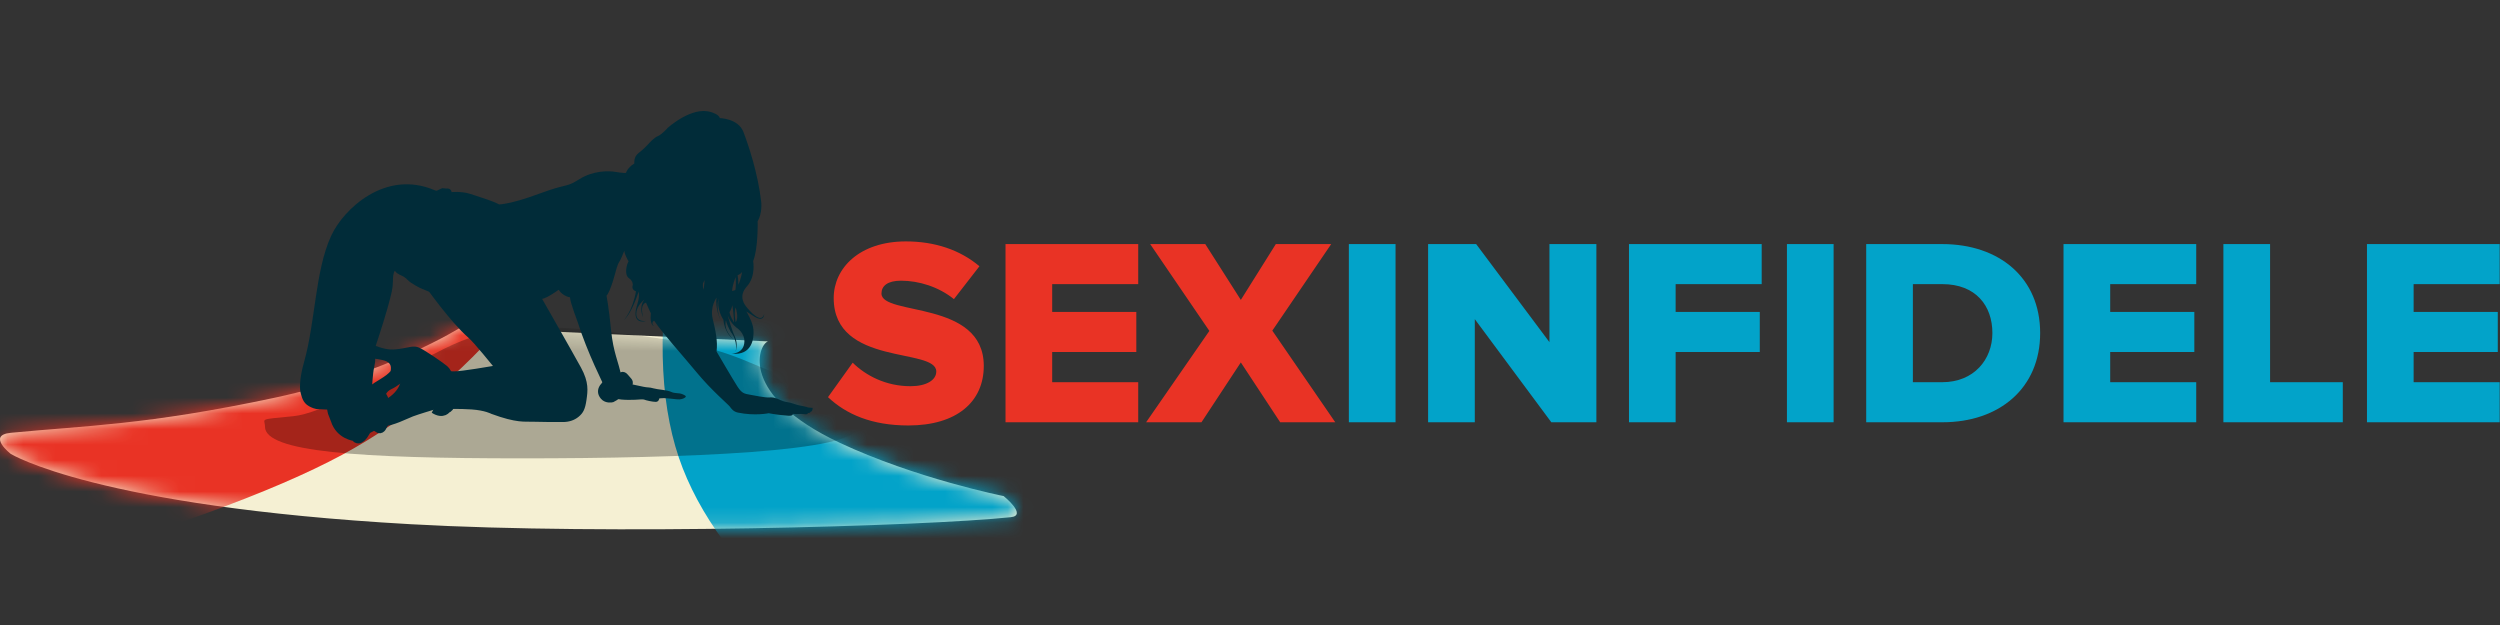 <?xml version="1.0" encoding="UTF-8"?>
<svg width="160px" height="40px" viewBox="0 0 160 40" version="1.1" xmlns="http://www.w3.org/2000/svg" xmlns:xlink="http://www.w3.org/1999/xlink">
    <rect x="0" y="0" width="160" height="40" fill="#333333" stroke="none"/>
    <!-- Generator: Sketch 52.6 (67491) - http://www.bohemiancoding.com/sketch -->
    <title>sexinfidele_logo@3x</title>
    <desc>Created with Sketch.</desc>
    <defs>
        <path d="M29.492,5.68434189e-14 C29.492,5.68434189e-14 24.801,2.964 17.606,4.5 C9.356,6.261 5.426,6.29 0.692,6.75 C-0.864,6.901 0.692,8.1 0.692,8.1 C0.692,8.1 6.141,11.463 26.292,12.6 C38.81,13.306 59.12,12.735 64.692,12.15 C65.772,12.037 64.234,10.8 64.234,10.8 C64.234,10.8 58.597,9.677 53.71,7.373 C47.316,4.358 48.498,1.134 49.148,0.9 L29.492,5.68434189e-14 Z" id="path-1"></path>
    </defs>
    <g id="sexinfidele_logo" stroke="none" stroke-width="1" fill="none" fill-rule="evenodd">
        <g id="Group-5" transform="translate(0, 7)">
            <g id="Group-10" transform="translate(0, 8.1)">
                <g id="Group-3" transform="translate(0, 5.85)">
                    <g id="Path-8">
                        <g id="Path-9">
                            <mask id="mask-2" fill="white">
                                <use xlink:href="#path-1"></use>
                            </mask>
                            <use id="Mask" fill="#F5F0D3" xlink:href="#path-1"></use>
                            <path d="M72.846,12.6 L52.011,19.569 C47.878,16.151 45.106,12.633 43.694,9.016 C42.282,5.399 42.032,0.692 42.943,-5.103 L61.465,-5.5 L72.846,12.6 Z" fill="#02A3C9" fill-rule="nonzero" mask="url(#mask-2)"></path>
                            <path d="M33.583,-1.85 C30.161,2.468 26.263,5.805 21.891,8.161 C17.519,10.517 10.443,13.094 0.662,15.891 C-8.464,8.886 -12.927,5.384 -12.728,5.384 C-12.429,5.384 1.397,-4.191 1.397,-4.191 C1.397,-4.191 11.447,-4.737 31.548,-5.828 L33.583,-1.85 Z" id="Path-8" fill="#E93325" fill-rule="nonzero" mask="url(#mask-2)"></path>
                            <path d="M38.902,0.285 C42.725,0.738 45.023,1.042 47.588,2.085 C51.999,3.881 54.902,5.339 54.902,6.36 C54.902,7.976 43.893,8.385 33.416,8.385 C22.938,8.385 16.959,7.976 16.959,6.36 C16.959,5.811 16.464,5.916 18.787,5.685 C20.522,5.513 23.919,3.559 26.102,2.535 C29.547,0.92 30.902,-0.662 38.902,0.285" id="Fill-1" fill-opacity="0.3" fill="#000000" mask="url(#mask-2)"></path>
                        </g>
                    </g>
                </g>
                <path d="M159.98,9.361 L159.98,11.925 L151.486,11.925 L151.486,0.521 L159.98,0.521 L159.98,3.085 L154.473,3.085 L154.473,4.863 L159.858,4.863 L159.858,7.429 L154.473,7.429 L154.473,9.361 L159.98,9.361 Z M142.297,11.925 L142.297,0.521 L145.285,0.521 L145.285,9.361 L149.939,9.361 L149.939,11.925 L142.297,11.925 Z M140.558,9.361 L140.558,11.925 L132.065,11.925 L132.065,0.521 L140.558,0.521 L140.558,3.085 L135.053,3.085 L135.053,4.863 L140.437,4.863 L140.437,7.429 L135.053,7.429 L135.053,9.361 L140.558,9.361 Z M124.317,3.085 L122.424,3.085 L122.424,9.361 L124.3,9.361 C126.332,9.361 127.513,7.907 127.513,6.214 C127.513,4.453 126.436,3.085 124.317,3.085 Z M124.317,11.925 L119.437,11.925 L119.437,0.521 L124.3,0.521 C127.947,0.521 130.57,2.675 130.57,6.214 C130.57,9.754 127.947,11.925 124.317,11.925 Z M114.364,11.925 L117.351,11.925 L117.351,0.521 L114.364,0.521 L114.364,11.925 Z M107.241,3.085 L107.241,4.863 L112.626,4.863 L112.626,7.429 L107.241,7.429 L107.241,11.925 L104.255,11.925 L104.255,0.521 L112.748,0.521 L112.748,3.085 L107.241,3.085 Z M99.285,11.925 L94.387,5.325 L94.387,11.925 L91.399,11.925 L91.399,0.521 L94.474,0.521 L99.164,6.796 L99.164,0.521 L102.168,0.521 L102.168,11.925 L99.285,11.925 Z M86.327,11.925 L89.315,11.925 L89.315,0.521 L86.327,0.521 L86.327,11.925 Z" id="Fill-5" fill="#02A3C9"></path>
                <path d="M85.457,11.925 L81.932,11.925 L79.413,8.095 L76.894,11.925 L73.351,11.925 L77.399,6.078 L73.611,0.521 L77.137,0.521 L79.413,4.094 L81.653,0.521 L85.197,0.521 L81.428,6.061 L85.457,11.925 Z M72.846,9.361 L72.846,11.925 L64.353,11.925 L64.353,0.521 L72.846,0.521 L72.846,3.085 L67.34,3.085 L67.34,4.863 L72.724,4.863 L72.724,7.429 L67.34,7.429 L67.34,9.361 L72.846,9.361 Z M57.665,2.864 C56.796,2.864 56.414,3.205 56.414,3.684 C56.414,5.137 62.962,4.077 62.962,8.318 C62.962,10.609 61.242,12.13 58.134,12.13 C55.789,12.13 54.155,11.412 52.992,10.318 L54.572,8.112 C55.406,8.933 56.692,9.617 58.272,9.617 C59.297,9.617 59.922,9.224 59.922,8.677 C59.922,7.121 53.357,8.369 53.357,3.974 C53.357,2.06 55.007,0.35 57.977,0.35 C59.836,0.35 61.451,0.897 62.684,1.94 L61.051,4.044 C60.078,3.257 58.811,2.864 57.665,2.864 Z" id="Combined-Shape" fill="#E93325"></path>
            </g>
            <g id="Group-8" transform="translate(19.2, 0)">
                <g id="Group-3" transform="translate(0, 0.096)">
                    <path d="M25.811,11.448 C25.811,11.448 25.769,11.186 25.79,11.045 L25.894,10.824 C25.894,10.824 25.873,11.267 25.811,11.448 Z M9.883,16.669 C9.51,16.649 9.49,16.73 9.262,16.528 C9.034,16.326 7.885,15.539 7.522,15.379 C7.294,15.278 7.062,15.369 6.652,15.44 C5.948,15.561 5.575,15.581 4.767,15.278 C4.767,15.278 5.327,13.605 5.596,12.638 C5.865,11.67 5.948,11.348 5.948,10.864 C5.948,10.38 6.051,10.057 6.321,10.178 C6.321,10.178 6.425,10.239 6.569,10.299 C6.714,10.36 6.901,10.461 7.066,10.642 C7.232,10.824 7.833,11.106 7.998,11.206 C7.998,11.206 9.632,13.524 10.774,14.512 C11.147,14.835 12.348,16.326 12.348,16.326 C12.348,16.326 10.256,16.689 9.883,16.669 Z M5.43,18.503 C5.43,18.503 5.347,18.261 5.223,18.141 C5.223,18.141 5.327,17.778 5.72,17.596 C6.114,17.415 6.466,17.092 6.466,17.092 C6.466,17.092 6.528,17.899 5.43,18.503 Z M4.602,17.858 C4.602,17.858 4.643,16.851 4.747,16.407 C4.85,15.964 4.83,15.702 4.685,15.601 C4.685,15.601 5.285,15.641 5.637,15.802 C5.989,15.964 6.155,16.286 6.031,16.77 C5.637,17.274 4.912,17.516 4.602,17.858 Z M27.675,12.436 C27.675,12.436 27.778,13.182 27.778,13.545 C27.778,13.545 27.509,13.121 27.489,12.879 C27.489,12.879 27.592,12.759 27.675,12.436 Z M27.882,10.642 C27.882,10.642 27.923,11.206 27.861,11.468 L27.654,11.529 C27.654,11.529 27.654,11.206 27.882,10.642 Z M27.882,13.524 C27.882,13.524 27.758,12.9 27.882,12.577 C27.882,12.577 28.11,13.242 27.882,13.524 Z M28.296,10.319 C28.296,10.319 28.193,10.864 28.048,11.126 C28.048,11.126 28.069,10.824 28.006,10.521 C28.006,10.521 28.172,10.461 28.296,10.319 Z M32.542,18.987 C32.397,18.927 31.942,18.846 31.942,18.846 C31.734,18.806 31.424,18.665 31.217,18.645 C31.009,18.624 30.782,18.524 30.782,18.524 C30.409,18.342 30.222,18.322 30.015,18.342 C29.808,18.362 29.083,18.221 28.773,18.161 C28.462,18.1 28.296,18.1 28.006,17.657 C27.716,17.213 26.66,15.399 26.66,15.399 C26.743,14.754 26.598,14.069 26.411,13.303 C26.225,12.537 26.66,11.952 26.66,11.952 C26.557,12.597 26.888,13.343 26.888,13.343 C26.577,12.476 26.805,12.013 26.805,12.013 C26.639,12.698 27.095,13.363 27.095,13.363 C27.199,14.29 27.716,14.593 27.716,14.593 C27.054,13.968 27.261,13.404 27.261,13.404 C27.344,13.766 27.571,14.149 27.571,14.149 C28.048,14.754 27.882,15.419 27.882,15.419 C27.882,15.419 28.048,14.915 27.841,14.472 C27.633,14.028 27.364,13.081 27.364,13.081 C27.613,13.686 27.986,13.908 27.986,13.908 C27.986,13.908 28.462,14.23 28.441,14.774 C28.411,15.56 27.613,15.54 27.613,15.54 C28.959,15.681 29.063,14.532 29.021,14.008 C28.98,13.484 28.566,12.839 28.566,12.839 L29.104,13.182 C29.725,13.545 29.705,13 29.705,13 C29.539,13.666 28.814,12.839 28.628,12.617 C28.441,12.396 28.027,11.872 28.607,11.227 C29.187,10.582 29.001,9.614 29.001,9.614 C29.332,8.808 29.291,7.054 29.291,7.054 C29.601,6.55 29.518,5.824 29.518,5.824 C29.311,4.01 28.711,2.216 28.379,1.349 C28.048,0.483 26.867,0.462 26.867,0.462 C26.826,0.221 26.308,0.08 26.308,0.08 C25.086,-0.324 23.533,1.087 23.533,1.087 C23.533,1.087 23.16,1.511 22.911,1.611 C22.662,1.712 22.373,2.035 22.373,2.035 C22.373,2.035 22,2.458 21.668,2.7 C21.337,2.942 21.399,3.365 21.399,3.365 C20.944,3.647 20.861,3.97 20.861,3.97 C20.861,3.97 20.674,3.99 20.219,3.909 C19.763,3.829 18.769,3.809 17.878,4.373 C16.987,4.938 17.153,4.615 15.31,5.3 C13.466,5.986 12.741,5.986 12.741,5.986 C12.286,5.744 11.582,5.542 10.919,5.32 C10.256,5.099 9.448,5.22 9.448,5.22 C9.158,5.26 8.62,5.079 8.62,5.079 C5.472,3.728 2.782,6.278 1.992,8.001 C0.957,10.259 0.998,13.464 0.252,16.105 C-0.064,17.224 -0.017,17.858 0.045,18.06 C0.107,18.261 0.169,18.685 0.584,18.906 C0.998,19.128 1.184,19.088 1.184,19.088 L1.951,19.128 C1.951,19.189 2.033,19.31 2.033,19.31 C1.847,19.935 2.22,19.793 2.22,19.793 C2.531,20.781 3.504,20.882 3.504,20.882 C3.794,21.326 4.167,20.66 4.167,20.66 C4.436,20.721 4.954,20.338 4.954,20.338 C5.202,20.499 5.306,20.197 5.306,20.197 C5.989,20.156 6.859,19.693 7.232,19.552 C7.605,19.41 8.558,19.128 8.558,19.128 C9.138,19.572 9.386,19.088 9.386,19.088 C9.386,19.088 10.111,19.048 10.981,19.108 C11.851,19.169 12.244,19.39 12.244,19.39 C13.881,19.995 14.399,19.874 14.854,19.894 C15.31,19.914 16.449,19.914 16.822,19.914 C17.195,19.914 17.547,19.814 17.837,19.572 C18.127,19.33 18.251,19.088 18.334,18.503 C18.417,17.919 18.499,17.375 17.982,16.427 C17.464,15.48 15.496,12.033 15.496,12.033 C15.848,11.972 16.553,11.448 16.553,11.448 C16.822,11.872 17.277,11.932 17.277,11.932 C17.298,12.275 17.774,13.524 17.774,13.524 C18.375,15.44 19.473,17.617 19.473,17.617 C19.287,17.838 19.266,18.04 19.452,18.261 C19.639,18.483 19.97,18.403 19.97,18.403 C20.115,18.463 20.219,18.403 20.219,18.403 C20.55,18.544 21.544,18.483 21.544,18.483 C21.544,18.483 21.958,18.443 22.041,18.483 C22.124,18.524 22.559,18.624 22.766,18.624 C22.973,18.624 22.994,18.403 22.994,18.403 C22.994,18.403 23.18,18.383 23.305,18.383 C23.429,18.383 23.947,18.443 24.154,18.463 C24.361,18.483 24.547,18.423 24.651,18.342 C24.754,18.261 24.651,18.201 24.444,18.12 C24.237,18.04 23.988,18.1 23.74,17.979 C23.491,17.858 22.89,17.838 22.621,17.758 C22.352,17.677 22.248,17.717 21.979,17.657 C21.71,17.596 21.027,17.455 21.027,17.455 C21.13,17.375 20.964,17.254 20.798,17.052 C20.633,16.851 20.571,17.012 20.571,17.012 C20.384,16.024 20.053,15.5 19.908,14.028 C19.763,12.557 19.618,11.831 19.618,11.831 C19.887,11.529 20.198,10.299 20.198,10.299 C20.198,10.299 20.322,9.816 20.426,9.675 C20.529,9.533 20.757,8.949 20.757,8.949 C20.757,9.17 21.027,9.634 21.027,9.634 C20.881,9.876 20.757,10.501 21.047,10.702 C21.337,10.904 21.296,11.146 21.296,11.146 C21.192,11.468 21.503,11.549 21.503,11.549 C21.275,12.839 20.716,13.404 20.716,13.404 C21.275,12.9 21.668,11.569 21.668,11.569 C21.772,12.013 21.524,12.456 21.482,12.819 C21.381,13.704 22.145,13.444 22.145,13.444 C21.503,13.504 21.461,13.061 21.565,12.718 C21.668,12.376 22.041,12.073 22.041,12.073 C21.648,12.597 21.958,13.202 21.958,13.202 C21.731,12.315 22.145,12.275 22.145,12.275 L22.455,12.96 C22.373,13.726 22.642,13.766 22.642,13.766 C22.435,13.565 22.662,13.424 22.662,13.424 C23.201,14.23 24.465,15.621 25.397,16.75 C26.329,17.879 27.406,18.786 27.509,18.927 C27.613,19.068 27.737,19.249 28.027,19.31 C29.116,19.537 29.995,19.35 29.995,19.35 C30.409,19.431 30.947,19.491 31.258,19.511 C31.569,19.532 31.548,19.39 31.548,19.39 C31.797,19.431 32.004,19.37 32.273,19.41 C32.542,19.451 32.501,19.33 32.501,19.33 C32.646,19.37 32.687,19.249 32.687,19.249 C32.811,19.249 32.811,19.007 32.811,19.007 L32.542,18.987 Z" id="Fill-1" fill="#012C39"></path>
                    <path d="M6.029,16.77 C5.635,17.274 4.91,17.516 4.6,17.858 L4.31,18.04 C3.895,17.415 3.937,17.334 4.227,16.689 C4.517,16.044 4.475,15.581 4.475,15.581 L4.683,15.601 C4.683,15.601 5.283,15.641 5.635,15.802 C5.987,15.964 6.153,16.286 6.029,16.77 M7.52,15.379 C7.292,15.278 7.06,15.369 6.65,15.44 C5.946,15.561 5.573,15.581 4.765,15.278 C4.765,15.278 4.579,15.157 4.413,15.339 C4.413,15.339 4.31,15.117 3.978,14.976 C3.978,14.976 3.854,14.815 3.668,14.895 C3.668,14.895 2.943,14.794 2.756,15.903 C2.57,17.012 2.818,16.81 2.259,17.617 C1.783,18.463 2.031,19.31 2.031,19.31 L2.218,19.793 C2.528,20.781 3.502,20.882 3.502,20.882 C3.792,21.326 4.165,20.66 4.165,20.66 C4.165,20.66 4.62,19.955 5.097,18.624 C5.097,18.624 5.345,18.604 5.407,19.451 C5.47,20.297 4.952,20.338 4.952,20.338 C5.2,20.499 5.304,20.197 5.304,20.197 C5.304,20.197 5.739,19.693 5.428,18.503 C5.428,18.503 5.345,18.261 5.221,18.141 C5.221,18.141 5.325,17.778 5.718,17.596 C6.112,17.415 6.464,17.092 6.464,17.092 C6.464,17.092 7.106,16.629 7.375,15.802 C7.375,15.802 7.375,15.52 7.831,15.722 C8.286,15.923 8.887,16.286 9.156,16.79 C9.426,17.294 9.974,19.713 8.565,19.109 C9.179,19.507 9.425,19.071 9.425,19.071 C9.86,19.091 9.84,17.032 9.26,16.528 C9.053,16.347 7.883,15.539 7.52,15.379 M20.797,17.052 C20.631,16.851 20.569,17.012 20.569,17.012 L19.657,17.925 C19.519,17.751 19.471,17.617 19.471,17.617 C19.285,17.838 19.264,18.04 19.45,18.261 C19.637,18.483 19.968,18.403 19.968,18.403 C19.968,18.403 20.21,18.289 20.5,18.033 C20.79,17.778 21.024,17.455 21.024,17.455 C21.128,17.375 20.962,17.254 20.797,17.052 M6.567,10.299 C6.712,10.36 6.899,10.461 7.064,10.642 C7.23,10.824 7.816,11.134 7.996,11.206 C7.686,10.642 7.23,9.977 7.23,9.977 C6.754,9.392 6.795,8.989 6.754,8.505 C6.712,8.022 6.878,7.84 6.94,7.558 C7.002,7.276 7.375,6.57 7.375,6.57 C6.92,7.235 6.505,8.022 6.153,8.828 C5.801,9.634 6.326,10.155 6.326,10.155 C6.326,10.155 6.422,10.239 6.567,10.299 M9.132,5.206 C9.132,5.206 8.866,5.32 8.349,5.623 C8.349,5.623 9.017,5.254 9.375,5.222 C9.299,5.22 9.191,5.215 9.132,5.206 M9.446,5.22 C9.424,5.218 9.401,5.219 9.375,5.222 C9.445,5.223 9.489,5.222 9.446,5.22" id="Fill-4" fill="#012C39"></path>
                    <path d="M6.029,16.77 C5.635,17.274 4.91,17.516 4.6,17.858 L4.31,18.04 C3.895,17.415 3.937,17.334 4.227,16.689 C4.517,16.044 4.475,15.581 4.475,15.581 L4.683,15.601 C4.683,15.601 5.283,15.641 5.635,15.802 C5.987,15.964 6.153,16.286 6.029,16.77 Z M7.52,15.379 C7.292,15.278 7.06,15.369 6.65,15.44 C5.946,15.561 5.573,15.581 4.765,15.278 C4.765,15.278 4.579,15.157 4.413,15.339 C4.413,15.339 4.31,15.117 3.978,14.976 C3.978,14.976 3.854,14.815 3.668,14.895 C3.668,14.895 2.943,14.794 2.756,15.903 C2.57,17.012 2.818,16.81 2.259,17.617 C1.783,18.463 2.031,19.31 2.031,19.31 L2.218,19.793 C2.528,20.781 3.502,20.882 3.502,20.882 C3.792,21.326 4.165,20.66 4.165,20.66 C4.165,20.66 4.62,19.955 5.097,18.624 C5.097,18.624 5.345,18.604 5.407,19.451 C5.47,20.297 4.952,20.338 4.952,20.338 C5.2,20.499 5.304,20.197 5.304,20.197 C5.304,20.197 5.739,19.693 5.428,18.503 C5.428,18.503 5.345,18.261 5.221,18.141 C5.221,18.141 5.325,17.778 5.718,17.596 C6.112,17.415 6.464,17.092 6.464,17.092 C6.464,17.092 7.106,16.629 7.375,15.802 C7.375,15.802 7.375,15.52 7.831,15.722 C8.286,15.923 8.887,16.286 9.156,16.79 C9.426,17.294 9.974,19.713 8.565,19.109 C9.179,19.507 9.425,19.071 9.425,19.071 C9.86,19.091 9.84,17.032 9.26,16.528 C9.053,16.347 7.883,15.539 7.52,15.379 Z M20.797,17.052 C20.631,16.851 20.569,17.012 20.569,17.012 L19.657,17.925 C19.519,17.751 19.471,17.617 19.471,17.617 C19.285,17.838 19.264,18.04 19.45,18.261 C19.637,18.483 19.968,18.403 19.968,18.403 C19.968,18.403 20.21,18.289 20.5,18.033 C20.79,17.778 21.024,17.455 21.024,17.455 C21.128,17.375 20.962,17.254 20.797,17.052 Z M6.567,10.299 C6.712,10.36 6.899,10.461 7.064,10.642 C7.23,10.824 7.816,11.134 7.996,11.206 C7.686,10.642 7.23,9.977 7.23,9.977 C6.754,9.392 6.795,8.989 6.754,8.505 C6.712,8.022 6.878,7.84 6.94,7.558 C7.002,7.276 7.375,6.57 7.375,6.57 C6.92,7.235 6.505,8.022 6.153,8.828 C5.801,9.634 6.326,10.155 6.326,10.155 C6.326,10.155 6.422,10.239 6.567,10.299 Z M9.132,5.206 C9.132,5.206 8.866,5.32 8.349,5.623 C8.349,5.623 9.017,5.254 9.375,5.222 C9.299,5.22 9.191,5.215 9.132,5.206 Z M9.446,5.22 C9.424,5.218 9.401,5.219 9.375,5.222 C9.445,5.223 9.489,5.222 9.446,5.22 Z" id="Stroke-6" stroke="#012C39" stroke-width="0.5"></path>
                </g>
            </g>
        </g>
    </g>
</svg>